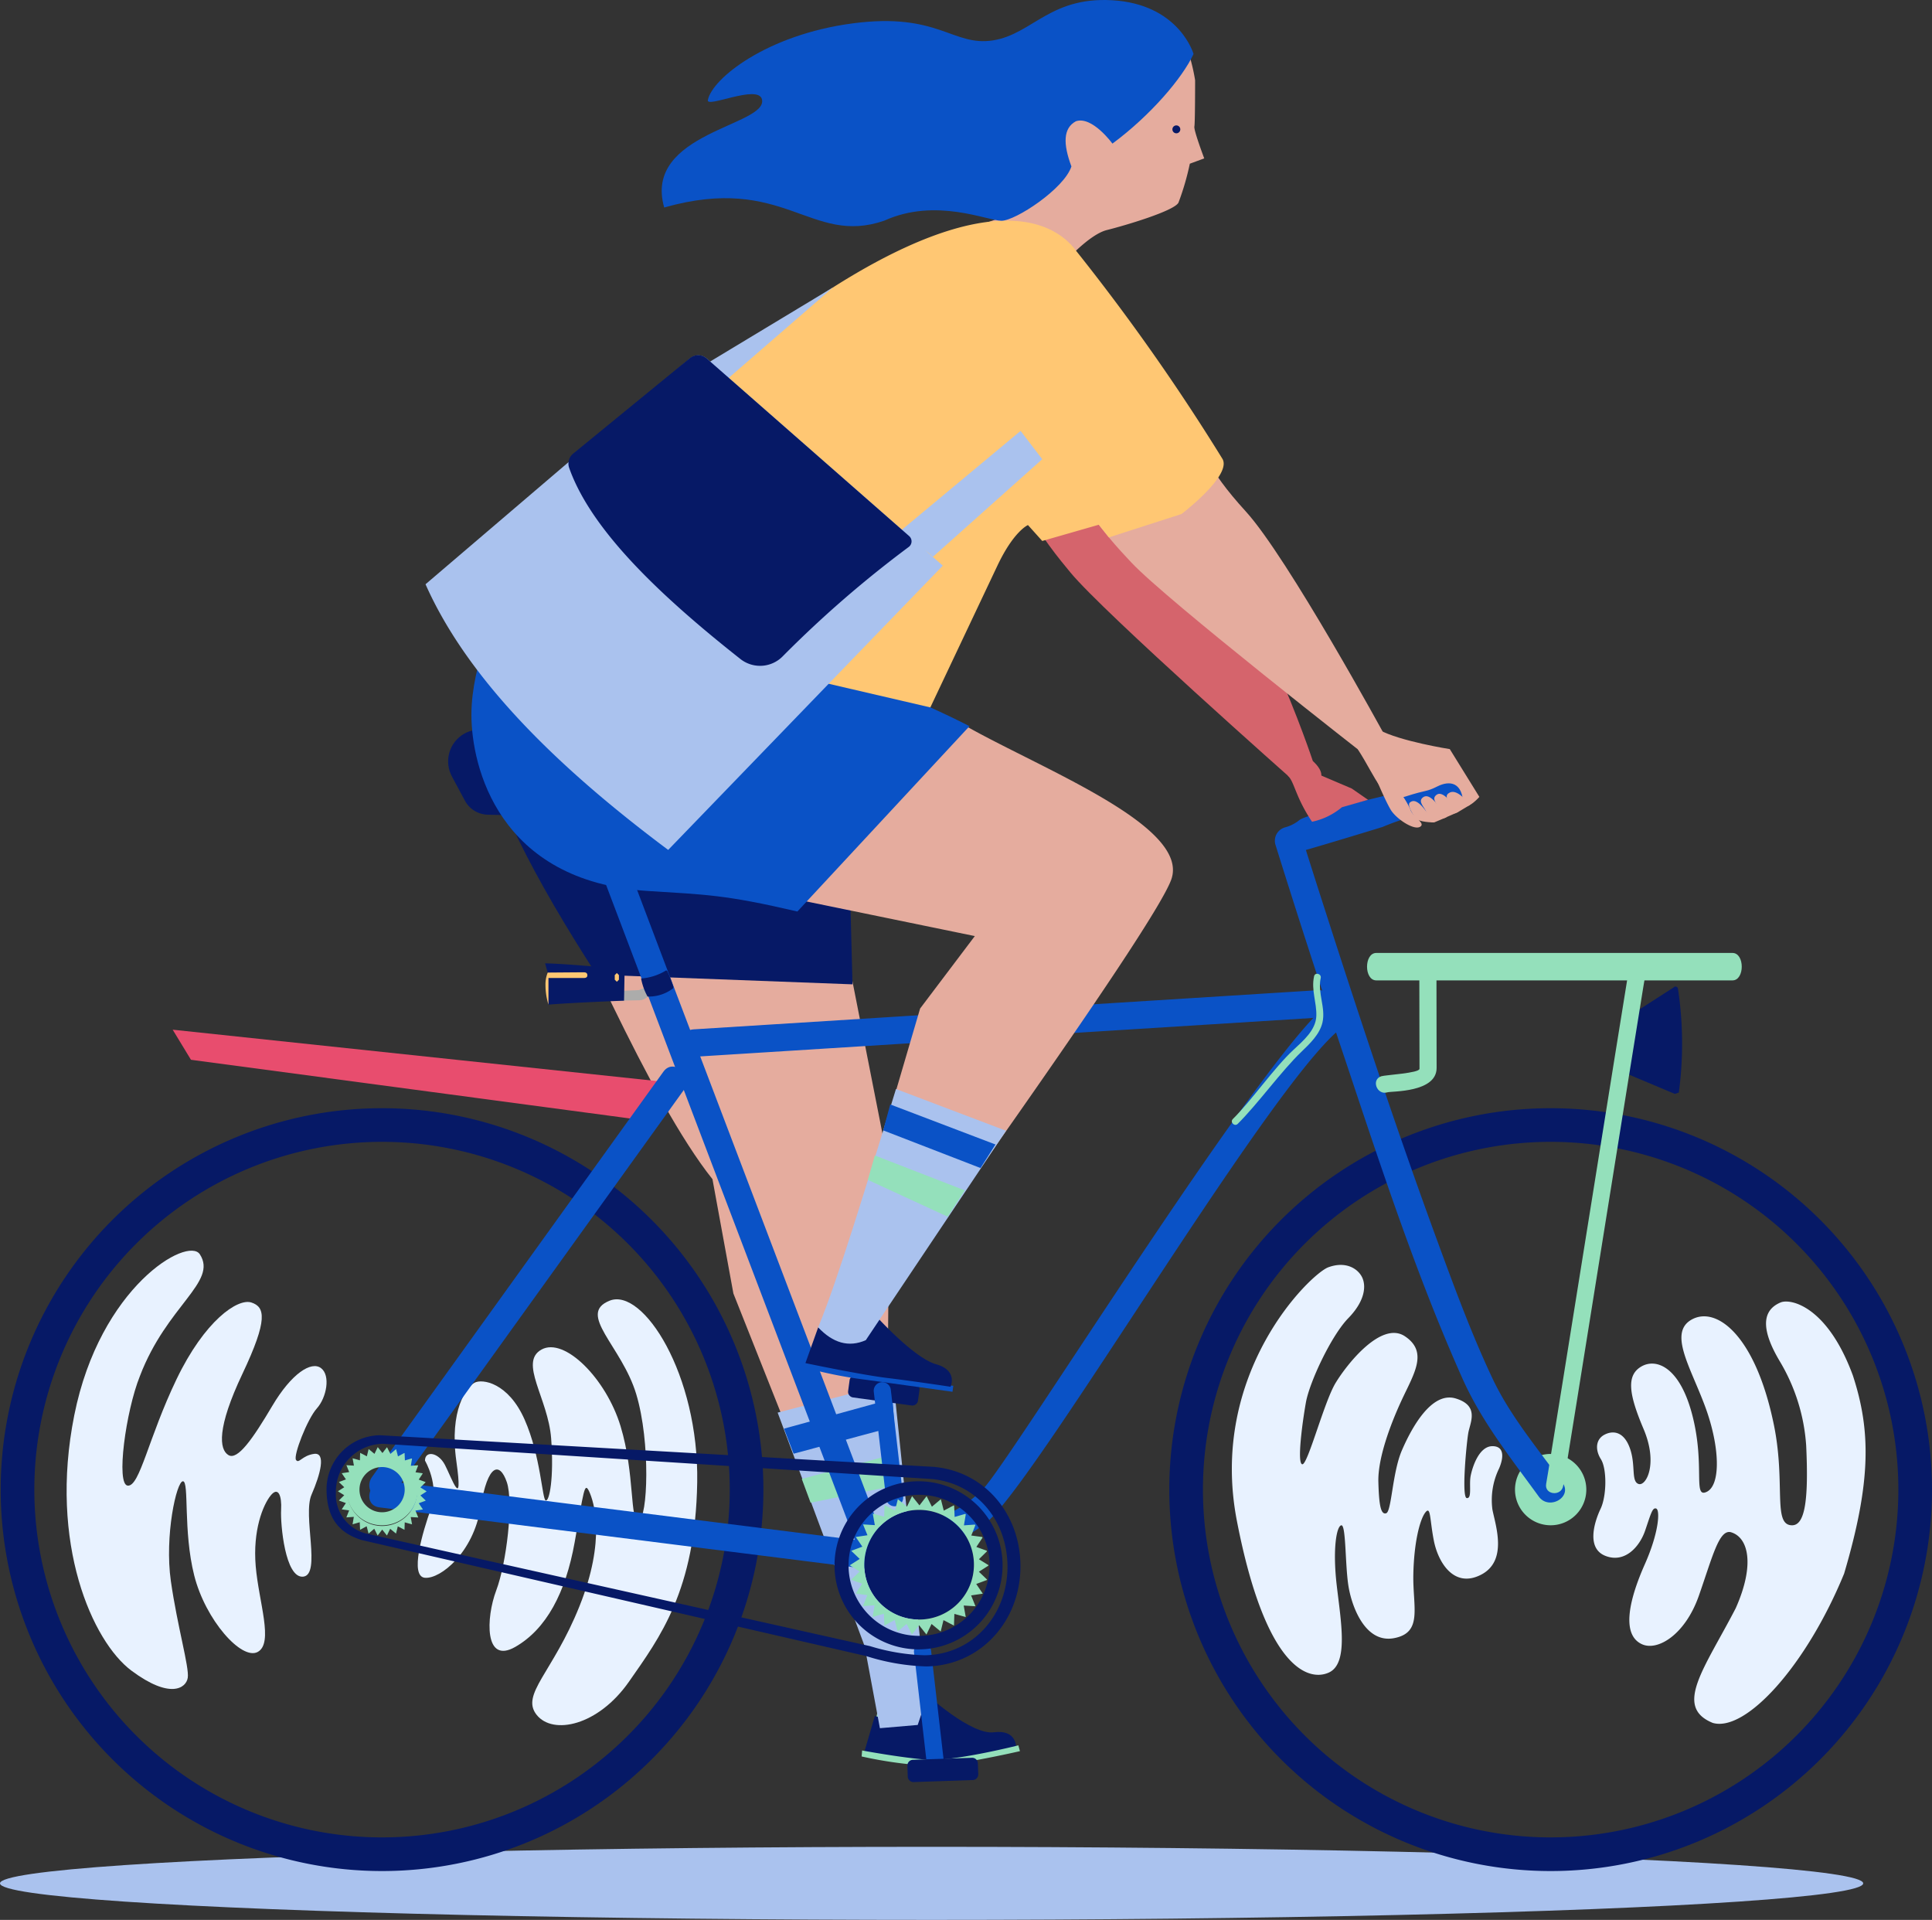 <svg xmlns="http://www.w3.org/2000/svg" width="264.416" height="262.709" viewBox="0 0 264.416 262.709"><rect x="0" y="0" width="264.416" height="262.709" fill="#333333" stroke="none"/><g transform="translate(1266 -1304.291)"><ellipse cx="127.5" cy="5" rx="127.5" ry="5" transform="translate(-1266 1557)" fill="#aac2ee"/><path d="M223.328,257.727s3.718,12.373,3.8,14.788a9.613,9.613,0,0,1-.528,3.828s3.48,1.511,5.169,1.273,4.558-.72,4.558-.72-2.509-3.227-2.613-3.938-2.018-13.781-2.018-13.781Z" transform="translate(-1372.943 1263.86)" fill="#94e0bb"/><path d="M225.4,265.5l-1.456,4.982s7.843,1.169,11.314,1.377,9.479-2.082,9.479-2.082.107-2.467-3.031-2.058-9.278-5.242-9.278-5.242-.659,4.072-3.029,3.746-4-.724-4-.724" transform="translate(-1371.674 1273.609)" fill="#061966"/><path d="M259.007,271.858l-.22,24.454,3.23,34.259-8.368-1.447-16.012-40.3-2.864-15.643c-8.649-10.844-19.157-35.972-26.215-50.232l41.2,1.984Z" transform="translate(-1403.264 1192.463)" fill="#e5ac9e"/><path d="M240.409,291.875l-4.479-43.363-15.863,4.13,11.9,31.945,2.094,11.238,5.175-.443Z" transform="translate(-1379.637 1244.943)" fill="#aac2ee"/><path d="M220.353,253.332l14.852-4.088.26,3.807-13.8,3.712Z" transform="translate(-1379.05 1246.447)" fill="#0a52c6"/><path d="M233.9,251.716l-12.749,3.422,1.206,3.257,11.793-2.39Z" transform="translate(-1377.418 1251.521)" fill="#94e0bb"/><path d="M245.5,265.573s-9.635,2.235-12.837,1.981a56.145,56.145,0,0,1-8.829-1.255l.067-.818s5.19.968,8.826,1.258,12.557-1.96,12.557-1.96Z" transform="translate(-1371.91 1278.337)" fill="#94e0bb"/><path d="M206.537,219.909c1.761,9.98,8.206,22.033,16.522,34.919l35.029,1.322-.989-37.892Z" transform="translate(-1407.413 1182.833)" fill="#061966"/><path d="M195.447,236.822l63.622,8.505c-.113-2.479,2.882-3.56,1.758-5.422l-67.881-7.2Z" transform="translate(-1435.312 1212.484)" fill="#e84d6e"/><path d="M237.428,236.221a52.192,52.192,0,1,0,52.192,52.192,52.2,52.2,0,0,0-52.192-52.192m0,99.78a47.588,47.588,0,1,1,47.588-47.588A47.588,47.588,0,0,1,237.428,336" transform="translate(-1451.141 1219.711)" fill="#061966"/><path d="M204.928,266.866s1.981,3.3.827,6.527-2.974,9.333-.827,9.5,6.61-3.471,7.6-9.586,2.644-6.277,3.593-3.511-.043,11.115-1.447,14.831-1.652,10.16,2.6,7.727,6.9-7.4,8.139-14.336,1.322-8.344,1.981-6.939,2.314,6.609-1.322,15.695-8.1,12.065-5.865,14.874,8.429,1.487,12.639-4.546,9.088-12.474,9.336-27.262-7.434-26.685-11.979-24.869,1.652,6.2,3.636,12.8,1.569,17.023.33,17.27-.495-6.362-2.476-12.889-7.684-12.227-10.822-10.49.907,6.689,1.319,12.141-.247,8.676-.742,8.511-.663-6.029-2.891-11.073-5.785-5.617-6.857-5.037-3.471,3.718-2.482,10.737-.659,2.235-1.566.5-2.729-1.981-2.729-.577" transform="translate(-1412.761 1237.296)" fill="#e8f2ff"/><path d="M211.2,224.411c3.694,9.714,12.746,33.634,16.437,43.345q8.815,23.185,17.624,46.364,2.006,5.271,4.008,10.545a1.98,1.98,0,0,0,1.81,1.38c5.584.485,11.225-.571,15.759-4.012,6.616-4.723,41.269-64.15,49.789-68.507,2.152-1.1.253-4.344-1.9-3.242-7.653,3.914-44.349,63.182-48.1,66.959-4.167,4.2-9.58,5.565-15.554,5.046.6.458,1.206.916,1.81,1.377q-5.536-14.567-11.076-29.134-8.811-23.185-17.621-46.367c-1.337-3.514-8.035-21.239-9.369-24.753-.852-2.238-4.482-1.267-3.624,1" transform="translate(-1398.104 1190.814)" fill="#0a52c6"/><path d="M203.156,256.572q11.435,1.438,22.875,2.885,18.24,2.3,36.476,4.6,4.195.527,8.392,1.059c2.372.3,3.318-3.34.925-3.642l-22.875-2.885q-18.239-2.3-36.476-4.6-4.2-.531-8.4-1.056c-2.372-.3-3.319,3.334-.922,3.639" transform="translate(-1417.217 1253.982)" fill="#0a52c6"/><path d="M289.817,236.221a52.192,52.192,0,1,0,52.192,52.192,52.2,52.2,0,0,0-52.192-52.192m0,99.78a47.588,47.588,0,1,1,47.588-47.588A47.59,47.59,0,0,1,289.817,336" transform="translate(-1343.593 1219.711)" fill="#061966"/><path d="M258,251.718a4.88,4.88,0,1,0,4.885,4.882A4.882,4.882,0,0,0,258,251.718m0,6.381a1.5,1.5,0,1,1,1.5-1.5,1.5,1.5,0,0,1-1.5,1.5" transform="translate(-1311.78 1251.524)" fill="#94e0bb"/><path d="M230.374,277.318q-.815-7.071-1.63-14.144c-.076-.669-.153-1.331-.229-2a1.175,1.175,0,0,0-2.329.3q.815,7.07,1.627,14.141c.079.669.156,1.334.232,2a1.175,1.175,0,0,0,2.329-.3" transform="translate(-1367.097 1268.9)" fill="#0a52c6"/><path d="M281.73,317.53c-3.34-4.6-7.15-9.107-9.586-14.269-2.854-6.051-5.178-12.364-7.483-18.638-5.455-14.858-10.429-29.888-15.274-44.954q-1.69-5.239-3.34-10.493c-.434.769-.873,1.539-1.31,2.308,4.079-1.133,12.358-3.682,12.358-3.682a32.793,32.793,0,0,1,9.968-2.476c2.418-.089,2.14-3.837-.272-3.749-1.844.07-19.719,4.24-21.056,5.269a5.293,5.293,0,0,1-2,1.017,1.9,1.9,0,0,0-1.31,2.311q4.524,14.5,9.366,28.9c4.964,14.852,9.855,29.9,16.25,44.212,2.644,5.923,6.646,10.917,10.441,16.141,1.4,1.935,4.668.064,3.242-1.9" transform="translate(-1333.882 1189.648)" fill="#0a52c6"/><path d="M217.836,240.023l85.435-5.361c2.412-.15,1.951-3.877-.458-3.728-9.635.608-59.583,3.74-74.924,4.7l-10.514.659c-2.412.15-1.948,3.88.461,3.728" transform="translate(-1388.437 1208.85)" fill="#0a52c6"/><path d="M204.9,293.044q6.732-9.36,13.463-18.72Q229.1,259.4,239.827,244.476q2.473-3.434,4.943-6.869c1.4-1.939-1.349-4.512-2.76-2.549l-13.46,18.72q-10.734,14.919-21.465,29.848-2.468,3.435-4.94,6.869c-1.4,1.939,1.346,4.512,2.757,2.549" transform="translate(-1417.218 1215.881)" fill="#0a52c6"/><path d="M205.817,225.665l1.774,3.306a3.654,3.654,0,0,0,3.151,1.926l38.949.9s2.485-7.941-9.855-8.3-16.629-2.916-19.938-3.557a99.4,99.4,0,0,0-10.093-.69,4.354,4.354,0,0,0-3.987,6.411" transform="translate(-1409.966 1184.874)" fill="#061966"/><path d="M234.829,268.384l-8.087.275a.782.782,0,0,1-.809-.754l-.049-1.487a.78.78,0,0,1,.751-.806l8.093-.275a.776.776,0,0,1,.8.754l.052,1.487a.779.779,0,0,1-.754.806" transform="translate(-1367.696 1279.482)" fill="#061966"/><path d="M231.92,252.322l-8.02-1.1a.783.783,0,0,1-.669-.879l.2-1.475a.783.783,0,0,1,.879-.669l8.02,1.1a.781.781,0,0,1,.665.879l-.2,1.475a.777.777,0,0,1-.879.666" transform="translate(-1373.155 1244.289)" fill="#061966"/><path d="M258.272,263.052c-1.322.6-1.432,2.094-.6,3.413s.794,5.013-.043,6.774-2,5.4.647,6.445,4.68-1.212,5.452-3.468.992-3.2,1.514-3,.415,3.166-1.566,7.629-3.376,9.571-.388,10.932c2.152.98,5.92-1.3,7.791-6.646s2.745-9.018,4.338-8.692c2.4.653,3.4,4.35.705,10.407-4.277,8.264-8.539,13.5-3.141,15.7,4.488,1.291,12.779-7.767,17.975-20.43,3.746-12.666,3.645-19.621,1.2-27.106-3.474-9.47-8.511-10.572-9.891-10-2.836,1.185-2.439,4.143-.131,8.023a25.83,25.83,0,0,1,3.63,11.558c.363,7.7-.22,10.911-1.929,10.911-2.754,0-.772-5.883-2.589-14.205-2.534-11.854-7.767-15.762-11.1-13.973s-.171,6.582,1.826,12.034,2.113,10.627.186,11.564-.22-3.468-1.929-10.3-5.013-8.041-7.052-6.829-1.7,3.743.333,8.536.33,7.876-.69,7.519-.391-2.439-1.117-4.692-2.1-2.717-3.425-2.11" transform="translate(-1304.568 1237.501)" fill="#e8f2ff"/><path d="M276.091,268.049c1.743,0,1.487,1.734.91,3.056a9.853,9.853,0,0,0-.91,5.617c.415,2.149,2.149,7.025-1.569,8.924s-5.868-1.728-6.445-4.665-.412-4.805-1.157-3.871-1.569,4.076-1.652,8.536,1.322,7.928-2.644,8.673-5.822-4.378-6.258-7.269-.311-8.249-.949-8.172-1.218,3.132-.638,8.172,1.652,10.74-1.078,11.977-8.634-.409-12.578-20.735,10.1-33.829,12.5-34.717,4.045.183,4.622,1.34.458,3.224-1.878,5.62-5.306,8.759-5.8,11.525-1.24,8.383-.495,8.469,2.973-8.505,4.543-11.109,6.28-8.554,9.5-6.408,1.239,5.123-.415,8.676-3.3,8.1-3.218,11.238.327,4.549,1.072,4.3.827-5.541,2.146-8.6,4.051-8.1,7.357-7.107,1.981,3.306,1.734,4.711-.953,8.841-.208,8.924.287-1.819.534-3.059,1.157-4.045,2.977-4.045" transform="translate(-1337.837 1234.129)" fill="#e8f2ff"/><path d="M206.424,243.1c-1.627-2.5-13.662,4.4-17.185,22.023s2.534,31.005,7.821,34.946,7.492,2.409,7.712.971-1.435-7.058-2.314-13.228.769-13.656,1.652-13.656.006,6.771,1.542,12.877,6.5,11.686,8.7,10.474.137-6.808-.281-11.729,1-8.374,2.042-9.668,1.545.027,1.435,1.954.547,9.418,3.028,9.143-.1-8.383,1.133-11.213,2.006-5.807.354-5.587-2.094,1.42-2.479.821,1.542-5.581,2.864-7.055,1.89-4.5.562-5.5-4.033.714-6.677,5.178-4.738,7.489-6,6.719-1.6-3.691,1.926-11.128,3.086-9.143,1.215-9.748-6.39,2.479-10.249,10.52-5.01,14.651-6.661,14.541-.275-10.191,1.652-14.98c3.691-9.7,10.685-12.871,8.206-16.681" transform="translate(-1445.074 1232.824)" fill="#e8f2ff"/><path d="M251.686,230.531c-.418,1.875.363,3.569.308,5.431-.061,1.942-1.813,3.419-3.138,4.65-2.644,2.451-5.718,6.921-8.289,9.461-.43.424.235,1.09.666.663,2.7-2.671,5.965-7.223,8.71-9.855,1.16-1.114,2.516-2.4,2.891-4.024.467-2.027-.7-4.036-.241-6.075.131-.589-.772-.84-.907-.25" transform="translate(-1337.838 1207.34)" fill="#94e0bb"/><path d="M205.615,251.719A4.88,4.88,0,1,0,210.5,256.6a4.881,4.881,0,0,0-4.885-4.879m0,7.974a3.094,3.094,0,1,1,3.1-3.1,3.093,3.093,0,0,1-3.1,3.1" transform="translate(-1419.328 1251.527)" fill="#94e0bb"/><path d="M228.406,264.212l-1.484-12.9c-.073-.608-.14-1.215-.214-1.823a1.173,1.173,0,0,0-2.326.293l1.484,12.9q.105.911.211,1.826a1.175,1.175,0,0,0,2.329-.3" transform="translate(-1370.798 1244.916)" fill="#0a52c6"/><path d="M257.818,236.745a2.238,2.238,0,0,1,.482-1.426l6.884-4.424a.341.341,0,0,1,.6.137,50.3,50.3,0,0,1,.122,14.242l-.553.18-6.628-2.79a2.3,2.3,0,0,1-.824-1.71Z" transform="translate(-1302.14 1208.52)" fill="#061966"/><path d="M296.506,229.262H247.755c-1.685,0-1.688,3.755,0,3.755h48.751c1.688,0,1.691-3.755,0-3.755" transform="translate(-1325.395 1205.426)" fill="#94e0bb"/><path d="M265.775,231.291c-.7,4.2-10.242,63.943-10.945,68.14-.1.6-.2,1.2-.3,1.792-.25,1.493,2.085,1.74,2.335.25.7-4.2,10.242-63.943,10.945-68.14.1-.6.2-1.2.3-1.792.25-1.49,6.823-2.76,6.576-1.27Z" transform="translate(-1308.924 1206.131)" fill="#94e0bb"/><path d="M252.832,231.082q.014,6.384.024,12.767c0,.6-4.643.843-5.22,1.023-1.441.449-.608,2.647.83,2.2.574-.177,6.732.061,6.732-3.337l-.018-10.972q0-.911,0-1.82c0-1.511-2.348-1.365-2.345.144" transform="translate(-1324.581 1206.686)" fill="#94e0bb"/><path d="M215.93,232.806c-.983,0-2.995.073-2.995.073l-.055-1.343,2.967-.125,1.783-.72.522.626s-1.239,1.49-2.222,1.49" transform="translate(-1394.391 1208.357)" fill="#acacab"/><path d="M209.641,229.728c3.5.07,10.887.83,10.887.83l-.079,4.28s-6.951.26-10.349.54a12.133,12.133,0,0,1-.1-4.384Z" transform="translate(-1401.041 1206.382)" fill="#061966"/><path d="M217.371,230.044a7.527,7.527,0,0,1-3.425,1.108,8.138,8.138,0,0,0,.882,2.47,5.424,5.424,0,0,0,3.5-1.127l.04-.183a16.808,16.808,0,0,0-.852-2.2Z" transform="translate(-1392.203 1207.03)" fill="#061966"/><path d="M214.937,230.131c.3,0,.452.14.452.409,0,.238-.162.363-.452.363h-4.872v3.648a9.18,9.18,0,0,1-.406-2.687,4.326,4.326,0,0,1,.305-1.7s4.656-.037,4.973-.037" transform="translate(-1401.003 1207.209)" fill="#ffc773"/><rect width="5.733" height="4.421" transform="translate(-1191.348 1437.338)" fill="none"/><path d="M212.764,231.075v-.629l.287-.284.284.284v.629l-.284.284Z" transform="translate(-1394.629 1207.273)" fill="#ffc773"/><rect width="0.571" height="1.196" transform="translate(-1181.865 1437.437)" fill="none"/><path d="M212.475,257.488l-.006-.049-.824-.513.7-.69-.015-.055-.91-.327.537-.815-.027-.055-.952-.131.354-.907-.04-.052-.956.07L210.5,253l-.049-.037-.925.269-.043-.992-.046-.021-.858.461-.253-.974-.027-.009-.76.644-.461-.922h0l-.626.8-.644-.809-.446.922-.8-.656-.244.992-.919-.476-.031,1.023-1-.278.18,1.007-1.029-.064.382.946-1.02.156.574.846-.968.36.739.711-.873.553.87.54-.736.724.959.351-.568.861,1.014.14-.379.959,1.02-.073-.171,1.02.98-.284.049,1.032.9-.482.26,1,.782-.659.461.925.626-.809.647.809.443-.919.8.656.244-.992.916.476.034-1.023,1,.275-.18-1,1.032.061-.388-.946,1.014-.153.006-.009-.568-.84.94-.351,0-.034-.714-.684Zm-6.06,4.714a4.793,4.793,0,1,1,4.79-4.793,4.793,4.793,0,0,1-4.79,4.793" transform="translate(-1420.11 1250.898)" fill="#94e0bb"/><path d="M283.063,255.219v-.006l-.076,0-.55-.034-75.311-4.3a7.424,7.424,0,0,0-7.281,7.565c.064,3.294,1.279,5.721,4.866,6.793L273.706,281.1a29.917,29.917,0,0,0,8.264,1.417c7.559-.147,12.987-6.426,12.843-13.985-.134-7.012-4.939-12.642-11.75-13.311m-1.3,25.769a28.01,28.01,0,0,1-7.535-1.252l-68.946-15.4a5.479,5.479,0,0,1-4.158-5.605,6.559,6.559,0,0,1,6.429-6.683l74.618,4.793.388.024-3.627-.321,3.728.327-.1-.006.165.015c6.017.589,10.194,5.556,10.313,11.747.128,6.677-4.6,12.233-11.274,12.358" transform="translate(-1421.154 1249.801)" fill="#061966"/><path d="M231.455,254.224a7.506,7.506,0,1,0,7.507,7.507,7.509,7.509,0,0,0-7.507-7.507" transform="translate(-1371.67 1256.669)" fill="#061966"/><path d="M234.119,252.943a11.5,11.5,0,1,0,11.5,11.5,11.5,11.5,0,0,0-11.5-11.5m.07,21.153a9.652,9.652,0,1,1,9.653-9.653,9.652,9.652,0,0,1-9.653,9.653" transform="translate(-1374.405 1254.039)" fill="#061966"/><path d="M242.281,263.121l-.006-.076-1.295-.8,1.1-1.081-.027-.086-1.423-.513.846-1.276-.049-.089-1.49-.2.556-1.417-.064-.082-1.5.107.253-1.508-.076-.061-1.447.418-.07-1.545-.064-.037-1.352.72-.394-1.526-.043-.012-1.191,1-.72-1.441h-.009l-.974,1.261-1.01-1.267-.7,1.438-1.249-1.026-.382,1.554-1.438-.748-.049,1.6L226.452,256l.284,1.578-1.618-.1.608,1.484-1.6.241.9,1.322-1.517.571,1.157,1.108-1.365.87,1.358.846L223.5,265.05l1.508.543-.894,1.349,1.588.217-.6,1.508,1.6-.119-.266,1.6,1.539-.446.07,1.618,1.41-.757.409,1.566,1.221-1.032.727,1.45.98-1.267,1.007,1.267.7-1.444,1.249,1.032.385-1.557,1.435.748.052-1.6,1.56.43-.284-1.575,1.615.1-.6-1.484,1.587-.238.006-.015-.891-1.313,1.478-.549.006-.052-1.12-1.075Zm-9.491,7.379A7.505,7.505,0,1,1,240.3,263a7.509,7.509,0,0,1-7.507,7.5" transform="translate(-1373.004 1255.404)" fill="#94e0bb"/><path d="M248.456,209.273c4.937,12.752,5.376,14.5,7.956,20.271,8.954,7.226,17.078,31.759,17.078,31.759,2.665,2.427.29,3.883-2.506,2.812,0,0-26.108-23.1-30.651-28.59-2.9-3.514-11.378-13.491-10.551-26.847s19.2-7.153,18.674.6" transform="translate(-1359.812 1147.126)" fill="#d5646c"/><path d="M246.226,221.127l5.483,2.338,2.226,1.542-3.578,1.02a9.369,9.369,0,0,1-4.085,1.984c-2.329-3.477-2.4-5.5-3.343-6.332Z" transform="translate(-1332.705 1188.725)" fill="#d5646c"/><path d="M247.661,210.382c7.1,10.078,6.432,11.384,12.141,17.646s19.01,30.642,19.01,30.642c2.812,2.256.531,3.859-2.329,2.961,0,0-27.488-21.431-32.361-26.636-3.117-3.325-12.19-12.758-12.193-26.145s5.975-9.211,15.731,1.533" transform="translate(-1355.284 1146.265)" fill="#e5ac9e"/><path d="M249,219.495c2.821,1.557,9.665,2.635,9.665,2.635l4.048,6.539s-1.462,1.676-2.2,1.236c-.015-3.349-1.908-3.486-3.514-2.687-1.652.827-1.319.406-4.405,1.4s-3.911-2.448-6.521-6.466c0,0,.1-4.219,2.928-2.662" transform="translate(-1326.244 1184.666)" fill="#e5ac9e"/><path d="M241.719,220.495s3.489-4,5.978-4.622,9.177-2.6,9.8-3.743a36.011,36.011,0,0,0,1.557-5.336l1.972-.727s-1.453-3.841-1.349-4.36.1-6.332.1-6.332-1.139-7.831-4.207-7.776-22.28.54-13.854,15.561c.314,2.18-2.357,8.3-4.488,9.391s-8.676,3.212-8.676,3.212Z" transform="translate(-1362.213 1119.898)" fill="#e5ac9e"/><path d="M241.7,251.766s-8.594-1.194-11.778-1.633a56.917,56.917,0,0,1-8.74-1.768l.113-.815s5.126,1.27,8.74,1.771l11.775,1.63Z" transform="translate(-1377.34 1242.968)" fill="#0a52c6"/><path d="M242.676,257.679s-10.172,34.6-10.755,36.949-3.2,6.683-3.2,6.683a16.634,16.634,0,0,0,4.509,1.969c1.688.232,4.17.577,4.17.577a19.626,19.626,0,0,1-.91-3.847c.1-.708,37.908-52.687,40.551-59.956s-17.35-14.983-27.925-20.931l-30.568,22.143,31.616,6.5Z" transform="translate(-1382.748 1184.613)" fill="#e5ac9e"/><path d="M223.058,247.09l-1.746,4.888s7.76,1.624,11.216,2.036,8.646,1.2,8.646,1.2,1.062-2.226-1.984-3.083-8.209-6.6-8.209-6.6-1.065,3.984-3.41,3.523a13.858,13.858,0,0,1-4.512-1.969" transform="translate(-1377.082 1238.834)" fill="#061966"/><path d="M274.506,230.046c-7.373-3.764-14.764-6.631-21.074-7.632-21.813-3.471-43.293-8.649-43.293-8.649s-3.8,7.678-3.8,14.715,3.676,22.82,24.124,24.115c7.989.507,10.575.5,20.488,2.812Z" transform="translate(-1407.821 1173.611)" fill="#0a52c6"/><path d="M207.583,249.332a175.686,175.686,0,0,1,39.547-39.6c24.893-17.841,35.691-14.208,39.434-9.143a289.974,289.974,0,0,1,19.993,28.422c1.392,2.262-5.587,7.571-5.587,7.571l-9.937,3.2-1.383-1.734-7.739,2.222-1.957-2.177s-1.932.8-4.186,5.565-9.174,19.386-9.174,19.386Z" transform="translate(-1405.266 1138.045)" fill="#ffc773"/><rect width="99.158" height="66.607" transform="translate(-1197.683 1334.484)" fill="none"/><path d="M221.884,267.978c2.821-6.875,6.613-19.52,10.648-32.617l15.066,5.712L228.4,269.73c-2.351,1.035-4.515.369-6.518-1.752" transform="translate(-1375.908 1217.945)" fill="#aac2ee"/><path d="M237.493,270.152c-15.512-11.576-27.54-23.58-33.212-36.351l36.192-30.9a1.749,1.749,0,0,1,2.293.015l32.309,28.337Z" transform="translate(-1412.044 1150.438)" fill="#aac2ee"/><path d="M231.494,223.1l14.971-13.365-2.961-3.874-18.656,15.53c3.782-.321,5.523.519,6.646,1.71" transform="translate(-1369.823 1157.391)" fill="#aac2ee"/><path d="M217.892,209.659l16.968-10.233L216.567,215.28Z" transform="translate(-1386.823 1144.175)" fill="#aac2ee"/><path d="M210.776,217.849c2.922,8.331,12.016,17.179,23.489,26.224a4.345,4.345,0,0,0,5.8-.446,152.283,152.283,0,0,1,17.2-14.916.958.958,0,0,0,.064-1.484L229.591,202.9a1.751,1.751,0,0,0-2.262-.037l-15.982,13.072a1.755,1.755,0,0,0-.571,1.911" transform="translate(-1398.894 1150.423)" fill="#061966"/><path d="M245.335,216.744c7.052-3.2,14.11.012,16.037.012s8.582-4.375,9.574-7.431c-1.142-3.056-1.154-5.233.614-6.182,2.226-.76,5,3.059,5,3.059,5.251-3.892,9.583-8.988,11.1-12.263,0,0-1.813-6.411-10.331-7.293-9.183-.882-11.6,4.564-17.121,5.431s-7.437-3.889-19.224-2.326-19.209,7.574-19.789,10.468c-.345,1.23,6.906-2.207,7.4-.067.827,3.615-16.33,4.521-13.381,14.791,16.464-4.68,20,5.291,30.126,1.8" transform="translate(-1390.31 1117.741)" fill="#0a52c6"/><path d="M252.788,227.787c-.879.495-3.294-1.145-4.008-2.354s-1.832-3.856-1.832-3.856l2.647.937a11.532,11.532,0,0,1,1.877,2.876c.317,1.072,2.2,1.9,1.316,2.4" transform="translate(-1324.454 1189.648)" fill="#e5ac9e"/><path d="M251.814,225.383s-2.229,0-2.629-.656-1.181-1.844-.611-2.137c.632-.449,1.386.281,2.064,1.175l.635.818c.165.235.351.495.54.8" transform="translate(-1321.529 1191.447)" fill="#e5ac9e"/><path d="M252.413,225.094l-.351.165-1.34.562h-.351a6.851,6.851,0,0,1-.635-1.218l-.186-.4c-.4-.727-1.032-1.337-.33-1.832.516-.354,1.1.046,1.667.681.351.376.7.867,1.035,1.291a6.685,6.685,0,0,1,.492.751" transform="translate(-1320.437 1191.007)" fill="#e5ac9e"/><path d="M252.774,224.613l-.467.211-1.127.492-.354.165a5.785,5.785,0,0,1-.516-.986,9,9,0,0,0-.656-1.218c-.189-.379-.256-.705.162-1.014s.916-.043,1.41.4a12.712,12.712,0,0,1,1.291,1.575Z" transform="translate(-1319.204 1190.786)" fill="#e5ac9e"/><path d="M253.228,223.839l-1.594.952-.467.211-.287-.589c-.186-.611-.727-1.127-.794-1.572a.529.529,0,0,1,.278-.632c.824-.589,2.021.507,2.864,1.63" transform="translate(-1318.064 1190.607)" fill="#e5ac9e"/><path d="M225.766,236.052l14.4,5.48-2.042,3.224L224.8,239.6Z" transform="translate(-1369.925 1219.365)" fill="#0a52c6"/><path d="M237.374,243.115l-12.306-4.775-.956,3.34,10.926,5.04Z" transform="translate(-1371.334 1224.061)" fill="#94e0bb"/><path d="M238.845,192.711a.54.54,0,1,1-.54-.54.539.539,0,0,1,.54.54" transform="translate(-1343.308 1129.281)" fill="#061966"/></g></svg>